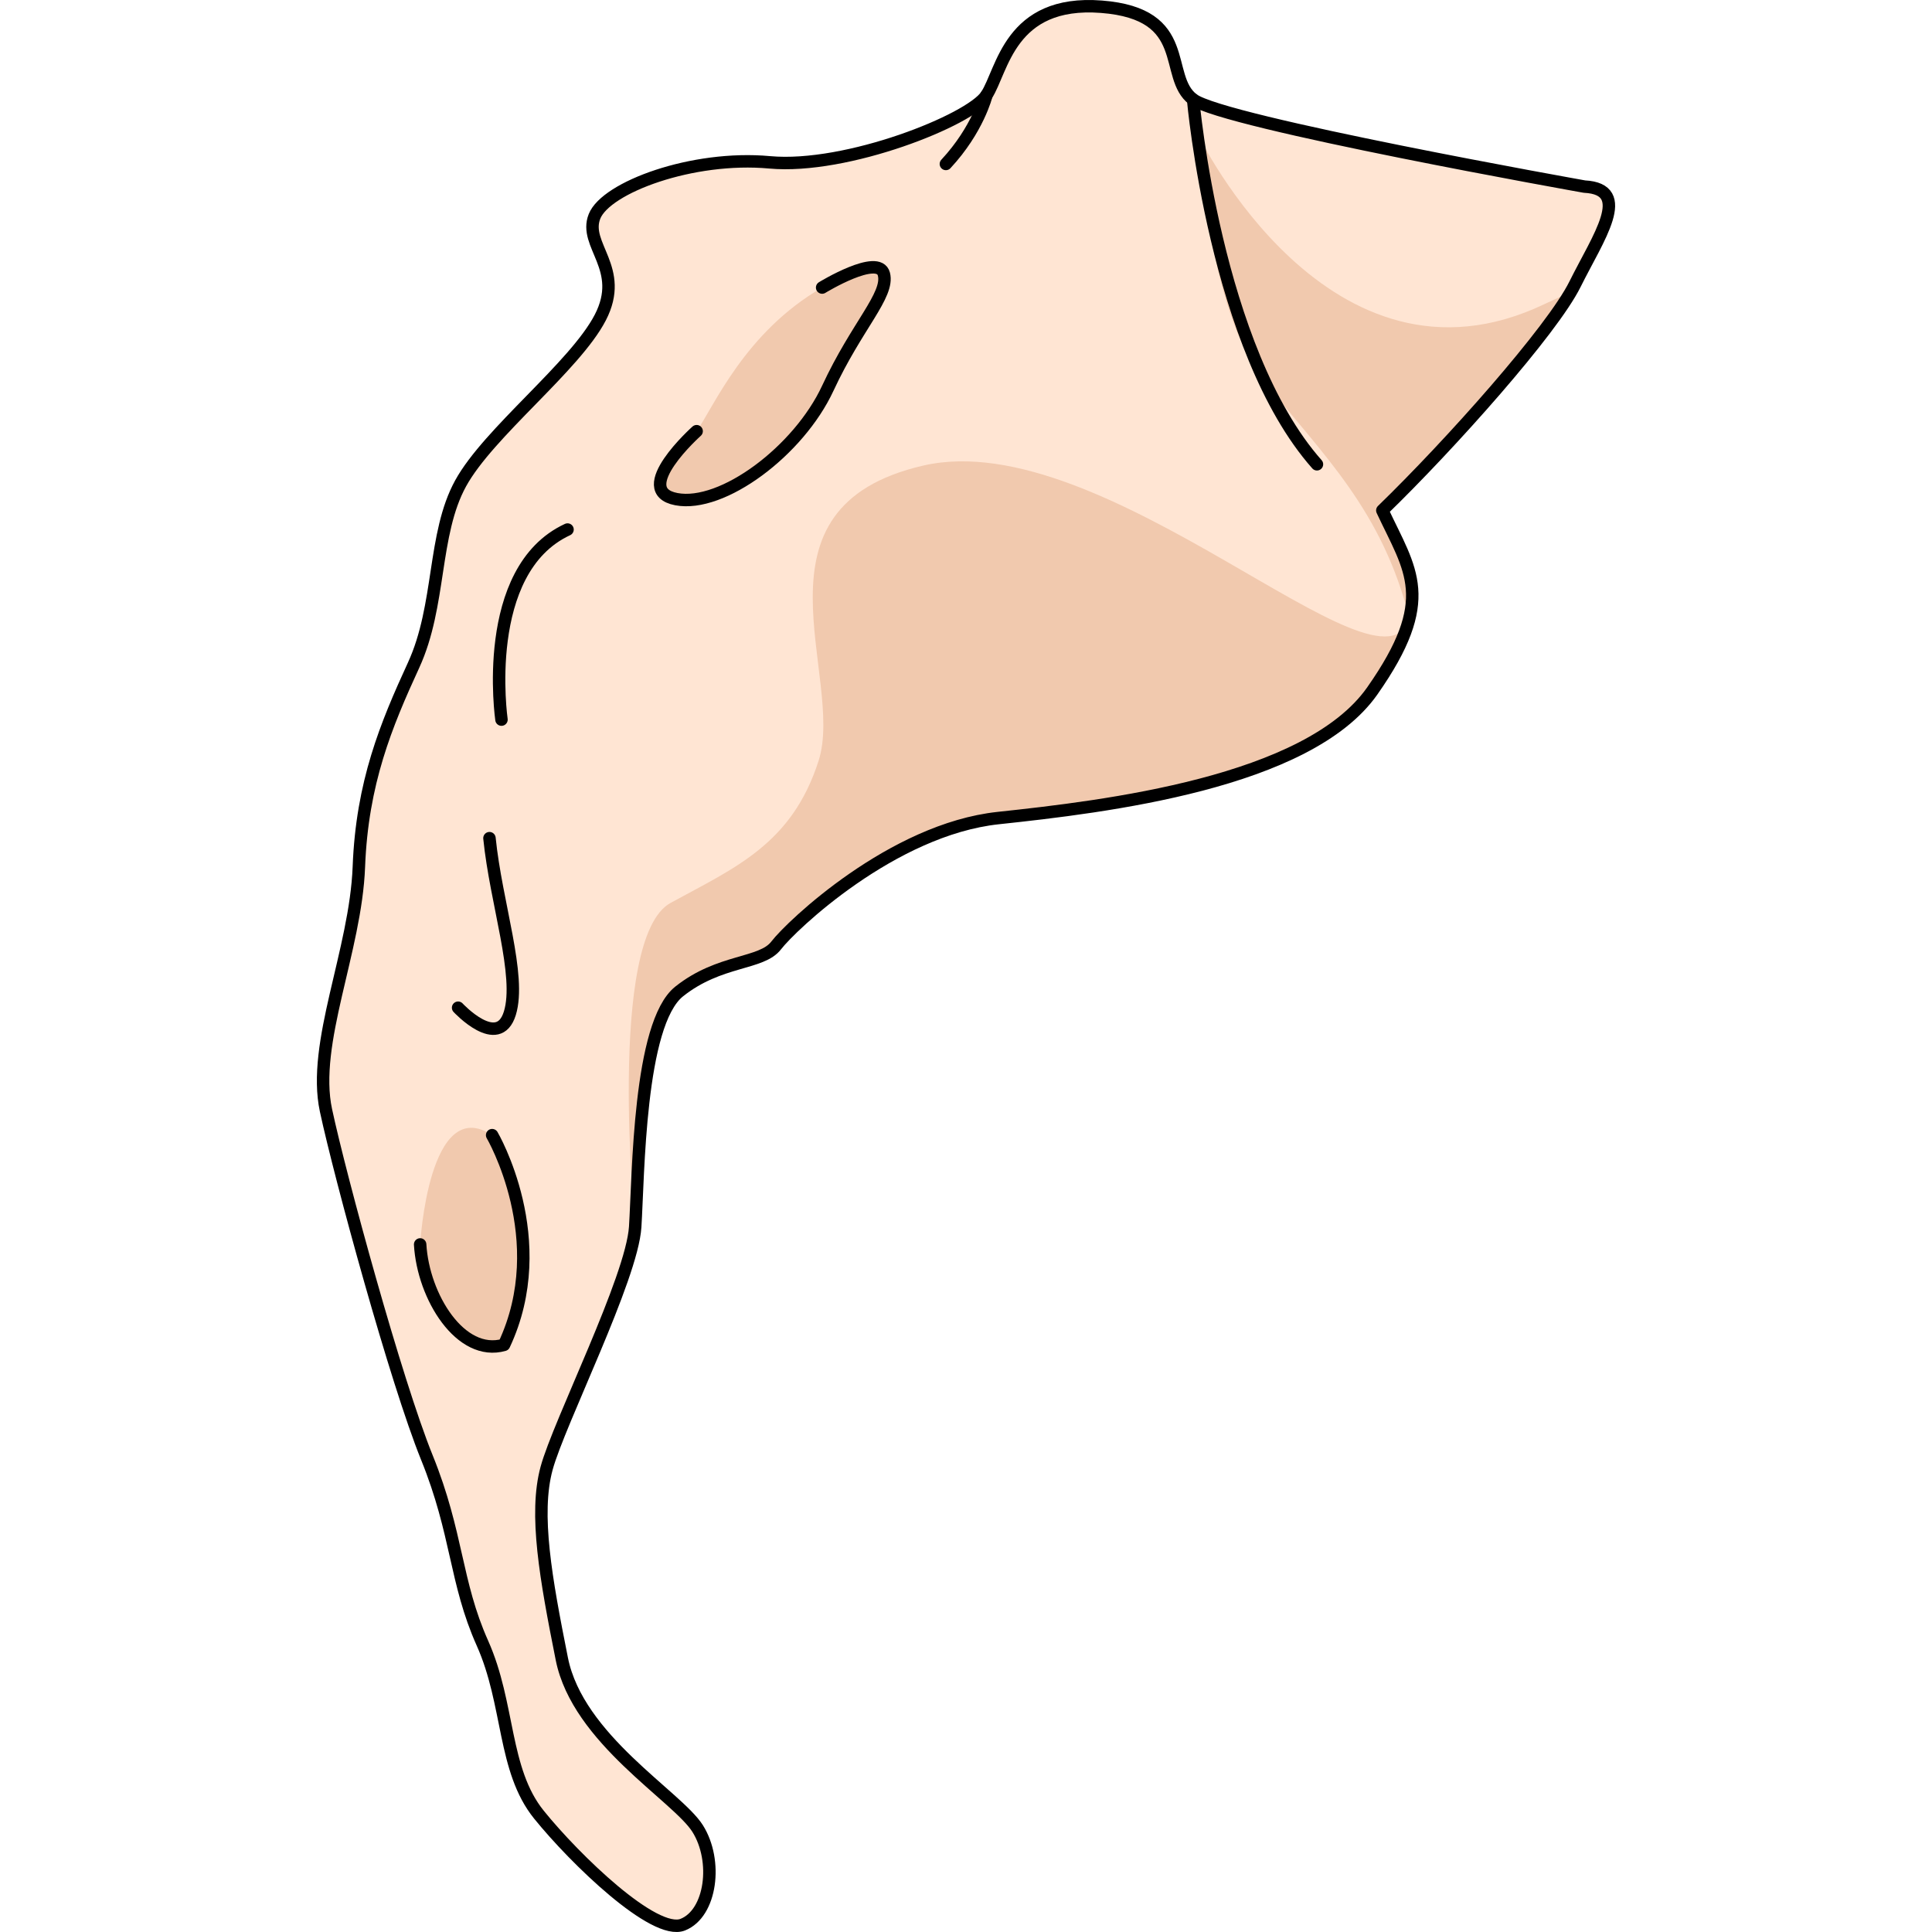 <?xml version="1.0" encoding="utf-8"?>
<!-- Created by: Science Figures, www.sciencefigures.org, Generator: Science Figures Editor -->
<!DOCTYPE svg PUBLIC "-//W3C//DTD SVG 1.1//EN" "http://www.w3.org/Graphics/SVG/1.1/DTD/svg11.dtd">
<svg version="1.1" id="Layer_1" xmlns="http://www.w3.org/2000/svg" xmlns:xlink="http://www.w3.org/1999/xlink" 
	 width="800px" height="800px" viewBox="0 0 208.675 310.541" enable-background="new 0 0 208.675 310.541"
	 xml:space="preserve">
<g>
	<path fill="#FFE5D3" d="M203.743,29.992c0,0-58.015-10.315-62.903-14.009c-4.889-3.69,0.069-13.758-14.745-14.903
		c-14.81-1.143-15.864,10.263-18.476,14.238c-2.605,3.978-22.431,11.911-34.836,10.776c-12.401-1.143-26.292,4.021-28.155,8.679
		c-1.86,4.651,5.016,8.374,0.928,16.264c-4.091,7.89-17.956,18.464-22.453,26.659c-4.496,8.199-3.139,19.604-7.555,29.216
		c-4.42,9.612-8.284,18.903-8.798,32.407c-0.505,13.498-7.602,28.365-5.288,39.152c2.313,10.793,11.268,43.603,16.217,55.804
		c4.949,12.198,4.541,20.018,8.93,29.839c4.386,9.818,3.279,20.371,9.079,27.56c5.799,7.183,18.555,19.508,23.129,17.686
		c4.574-1.819,5.656-10.249,2.385-15.449c-3.276-5.204-19.251-14.365-21.829-27.262c-2.575-12.901-4.444-23.283-2.451-30.632
		c1.993-7.345,13.722-30.56,14.243-38.813c0.525-8.257,0.558-32.647,7.067-37.84c6.514-5.189,13.23-4.301,15.602-7.411
		c2.379-3.111,18.654-18.644,35.708-20.463c17.059-1.821,49.735-5.664,60.098-20.432c10.362-14.769,6.131-19.351,1.615-29.017
		c10.884-10.545,27.28-28.921,30.974-36.363C205.913,38.24,211.568,30.396,203.743,29.992z"/>
	<path fill="#F1C9AE" d="M201.499,47.007c-1.358,0.58-2.749,1.192-4.224,1.894c-34.516,16.43-55.546-27.065-55.546-27.065
		s1.353,27.974,10.71,39.675c9.357,11.698,18.814,20.532,23.162,37.858c-4.185,14.754-48.839-31.267-78.112-24.539
		c-29.276,6.727-12.538,33.982-16.839,47.434c-4.295,13.445-13.487,17.222-23.8,22.869c-10.307,5.653-5.687,52.072-5.687,52.072
		c0.525-8.257,0.558-32.647,7.067-37.84c6.514-5.189,13.23-4.301,15.602-7.411c2.379-3.111,18.654-18.644,35.708-20.463
		c17.059-1.821,49.735-5.664,60.098-20.432c10.362-14.769,6.131-19.351,1.615-29.017C181.542,72.073,196.743,55.122,201.499,47.007z
		"/>
	<path fill="none" stroke="#000000" stroke-width="2" stroke-linecap="round" stroke-linejoin="round" stroke-miterlimit="10" d="
		M203.743,29.992c0,0-58.015-10.315-62.903-14.009c-4.889-3.69,0.069-13.758-14.745-14.903
		c-14.81-1.143-15.864,10.263-18.476,14.238c-2.605,3.978-22.431,11.911-34.836,10.776c-12.401-1.143-26.292,4.021-28.155,8.679
		c-1.86,4.651,5.016,8.374,0.928,16.264c-4.091,7.89-17.956,18.464-22.453,26.659c-4.496,8.199-3.139,19.604-7.555,29.216
		c-4.42,9.612-8.284,18.903-8.798,32.407c-0.505,13.498-7.602,28.365-5.288,39.152c2.313,10.793,11.268,43.603,16.217,55.804
		c4.949,12.198,4.541,20.018,8.93,29.839c4.386,9.818,3.279,20.371,9.079,27.56c5.799,7.183,18.555,19.508,23.129,17.686
		c4.574-1.819,5.656-10.249,2.385-15.449c-3.276-5.204-19.251-14.365-21.829-27.262c-2.575-12.901-4.444-23.283-2.451-30.632
		c1.993-7.345,13.722-30.56,14.243-38.813c0.525-8.257,0.558-32.647,7.067-37.84c6.514-5.189,13.23-4.301,15.602-7.411
		c2.379-3.111,18.654-18.644,35.708-20.463c17.059-1.821,49.735-5.664,60.098-20.432c10.362-14.769,6.131-19.351,1.615-29.017
		c10.884-10.545,27.28-28.921,30.974-36.363C205.913,38.24,211.568,30.396,203.743,29.992z"/>
	<path fill="#F1C9AE" d="M28.171,182.458c0,0,9.865,16.805,1.916,33.709c-6.973,1.993-13.007-7.718-13.487-16.143
		C16.6,200.024,17.96,175.717,28.171,182.458z"/>
	<path fill="none" stroke="#000000" stroke-width="2" stroke-linecap="round" stroke-linejoin="round" stroke-miterlimit="10" d="
		M28.171,182.458c0,0,9.865,16.805,1.916,33.709c-6.973,1.993-13.007-7.718-13.487-16.143"/>
	<path fill="#F1C9AE" d="M81.214,46.22c0,0,9.054-5.539,9.926-2.164c0.878,3.382-4.328,8.246-9.01,18.338
		C77.446,72.482,65.171,81.636,57.781,80.23c-7.39-1.407,3.26-10.925,3.26-10.925C63.879,65.242,68.781,53.411,81.214,46.22z"/>
	<path fill="none" stroke="#000000" stroke-width="2" stroke-linecap="round" stroke-linejoin="round" stroke-miterlimit="10" d="
		M61.041,69.306c0,0-10.649,9.518-3.26,10.925c7.39,1.405,19.665-7.748,24.349-17.837c4.682-10.092,9.888-14.956,9.01-18.338
		c-0.872-3.375-9.926,2.164-9.926,2.164"/>
	<path fill="none" stroke="#000000" stroke-width="2" stroke-linecap="round" stroke-linejoin="round" stroke-miterlimit="10" d="
		M107.619,15.318c0,0-1.344,5.484-6.515,11.036"/>
	<path fill="none" stroke="#000000" stroke-width="2" stroke-linecap="round" stroke-linejoin="round" stroke-miterlimit="10" d="
		M140.84,15.983c0,0,3.548,40.172,19.908,58.644"/>
	<path fill="none" stroke="#000000" stroke-width="2" stroke-linecap="round" stroke-linejoin="round" stroke-miterlimit="10" d="
		M22.7,161.976c0,0,6.447,6.945,8.316,0.897c1.866-6.048-2.222-17.696-3.276-28.15"/>
	<path fill="none" stroke="#000000" stroke-width="2" stroke-linecap="round" stroke-linejoin="round" stroke-miterlimit="10" d="
		M29.673,115.668c0,0-3.489-24.01,10.616-30.552"/>
</g>
</svg>